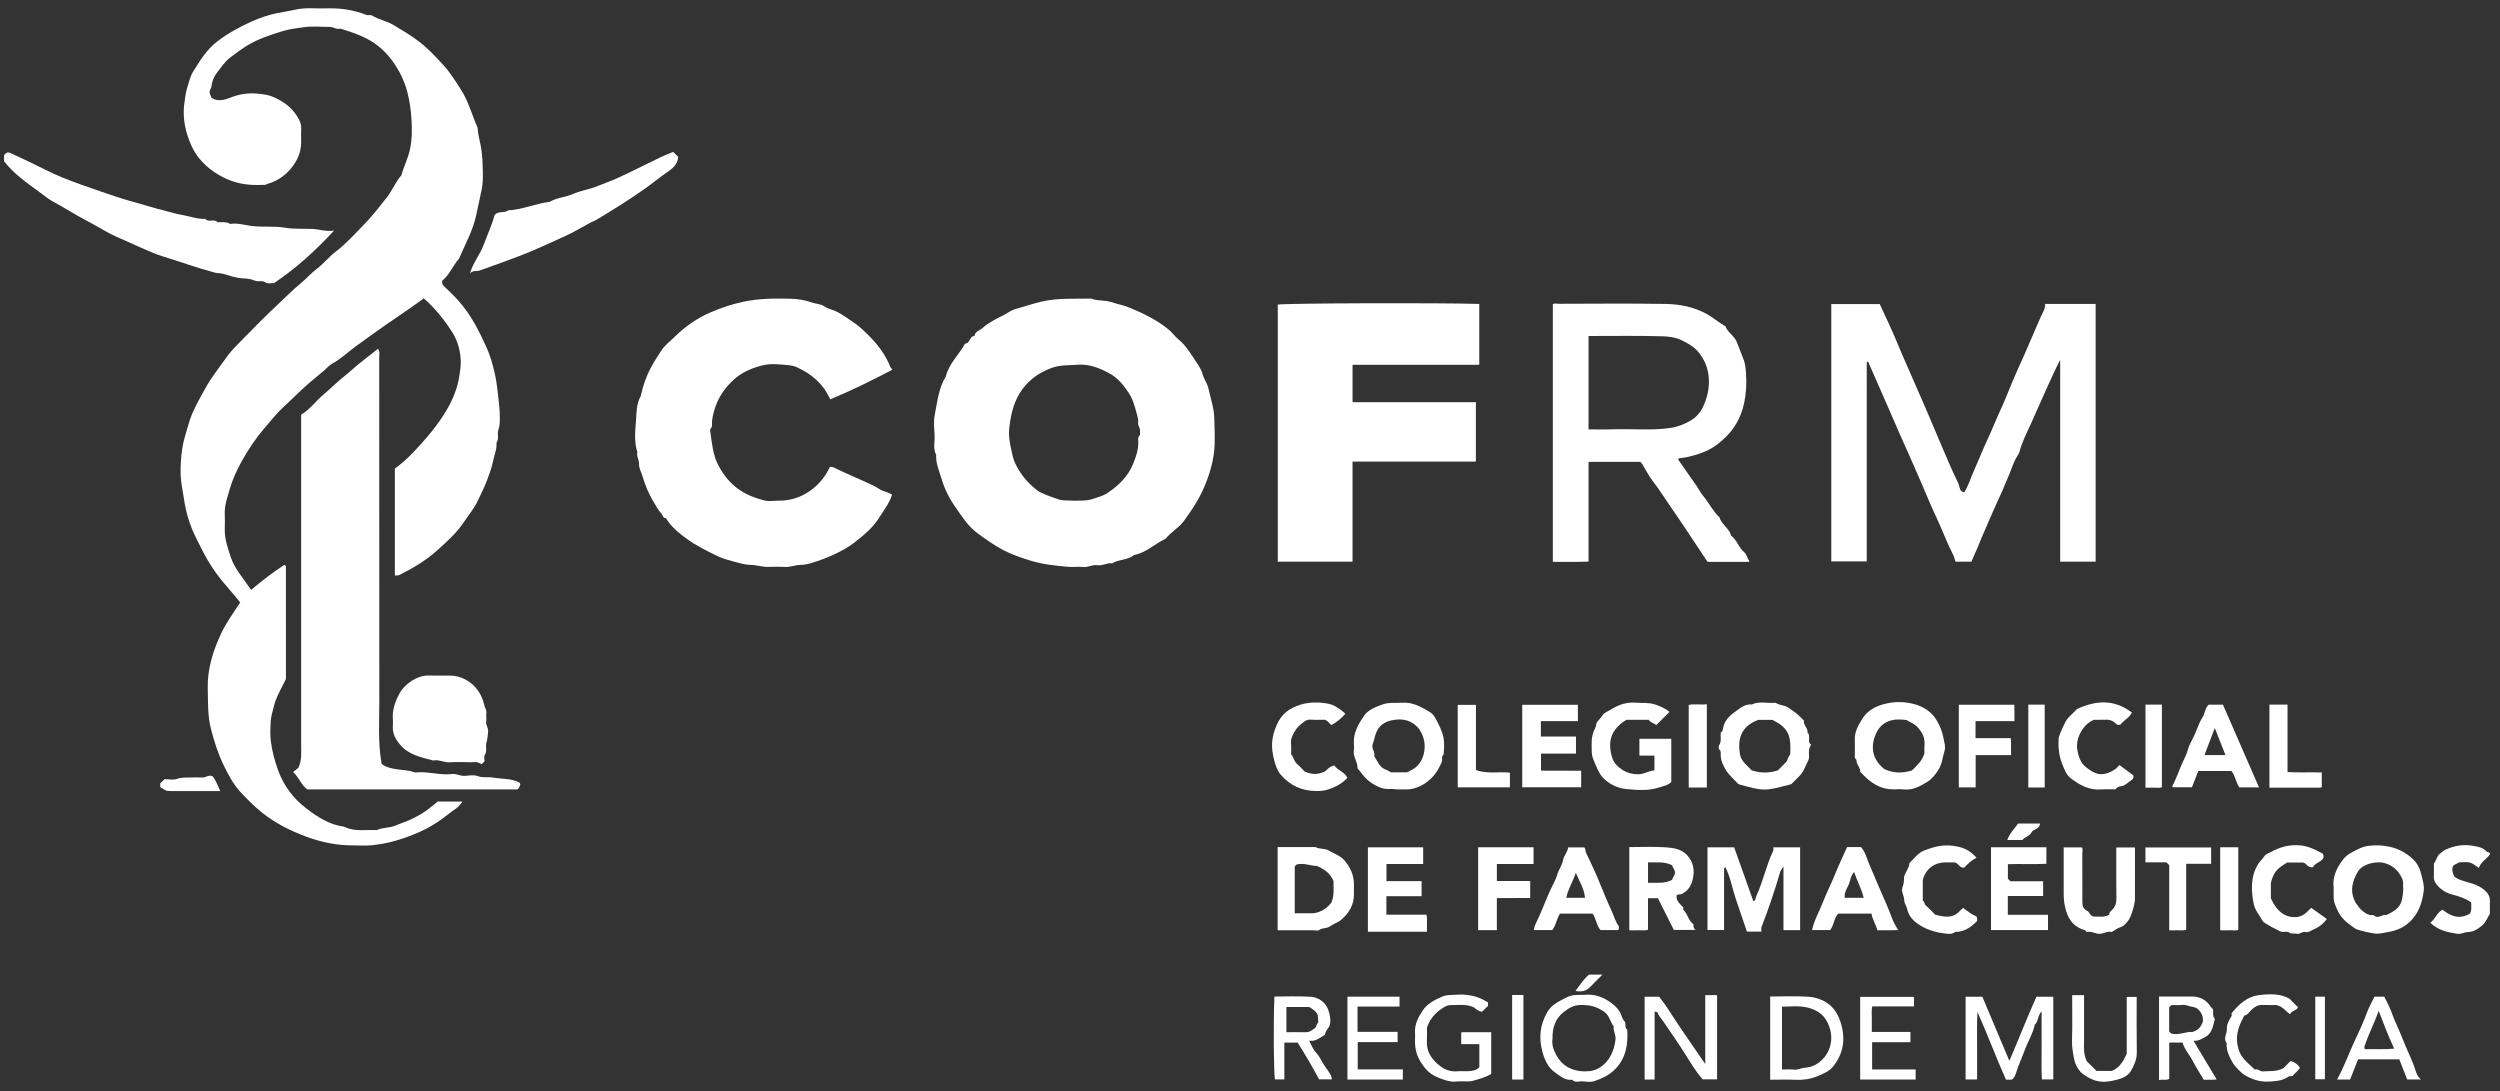<svg width="181" height="79" viewBox="0 0 181 79" fill="none" xmlns="http://www.w3.org/2000/svg">
<rect x="0" y="0" width="181" height="79" fill="#333333" stroke="none"/>
<path d="M15.182 6.766C15.214 6.841 15.267 6.961 15.322 7.087C15.813 7.4 16.307 7.213 16.769 7.035C17.575 6.725 18.297 6.704 19.183 6.848C19.704 6.932 20.14 7.17 20.541 7.427C20.986 7.714 21.37 8.139 21.629 8.621C21.73 8.809 21.82 9.039 21.807 9.285C21.791 9.612 21.801 9.94 21.804 10.268C21.808 11.069 21.485 11.736 20.963 12.316C20.524 12.803 19.984 13.139 19.351 13.318C19.297 13.334 19.248 13.38 19.195 13.382C18.379 13.419 17.572 13.39 16.79 13.107C15.846 12.765 15.041 12.219 14.409 11.447C14.011 10.959 13.755 10.379 13.563 9.772C13.332 9.04 13.247 8.288 13.339 7.539C13.391 7.124 13.444 6.693 13.571 6.288C13.689 5.908 13.782 5.503 13.99 5.174C14.484 4.386 14.95 3.597 15.733 2.998C16.511 2.404 17.345 1.95 18.219 1.557C18.787 1.301 19.386 1.097 20.001 0.964C20.456 0.867 20.922 0.805 21.371 0.701C22.118 0.528 22.857 0.63 23.599 0.606C24.604 0.572 25.589 0.706 26.533 1.083C26.66 1.133 26.814 1.049 26.944 1.129C27.433 1.428 28.009 1.52 28.504 1.819C29.097 2.178 29.692 2.526 30.253 2.944C30.943 3.459 31.522 4.082 32.093 4.705C32.587 5.244 32.98 5.875 33.378 6.498C33.931 7.363 34.176 8.343 34.584 9.26C34.601 9.81 34.789 10.33 34.858 10.873C34.927 11.413 34.95 11.945 34.96 12.485C34.977 13.536 34.877 13.659 34.484 15.542C34.247 16.686 33.683 17.671 33.238 18.718C32.785 19.233 32.543 19.906 32.017 20.319C31.983 20.512 32.044 20.623 32.156 20.73C32.496 21.056 32.84 21.38 33.154 21.731C33.623 22.253 34.025 22.828 34.371 23.438C34.681 23.983 34.95 24.547 35.21 25.119C35.488 25.73 35.669 26.368 35.817 27.018C35.956 27.632 36.027 28.252 36.091 28.879C36.135 29.313 36.188 29.746 36.187 30.183C36.187 30.497 36.198 30.805 36.081 31.12C35.976 31.406 36.161 31.76 35.944 32.047C35.989 32.508 35.788 32.924 35.704 33.36C35.611 33.852 35.428 34.312 35.259 34.775C35.077 35.273 34.825 35.744 34.605 36.226C34.334 36.815 33.92 37.297 33.567 37.823C33.044 38.604 32.338 39.228 31.649 39.849C30.833 40.587 29.882 41.15 28.893 41.638C28.813 41.677 28.704 41.657 28.587 41.666V33.928C29.064 33.583 29.529 33.166 29.958 32.711C30.838 31.777 31.681 30.802 32.333 29.697C32.784 28.931 33.127 28.1 33.262 27.19C33.312 26.857 33.366 26.528 33.361 26.193C33.347 25.407 33.133 24.654 32.715 24.006C32.146 23.125 31.484 22.305 30.681 21.6C29.735 22.307 28.759 22.938 27.81 23.604C27.125 24.085 26.441 24.575 25.763 25.07C25.2 25.482 24.694 25.974 24.073 26.314C23.836 26.444 23.646 26.668 23.44 26.846C23.077 27.16 22.695 27.455 22.334 27.77C21.724 28.304 21.162 28.884 20.566 29.43C20.026 29.924 19.576 30.497 19.106 31.047C18.493 31.765 17.969 32.56 17.503 33.389C17.13 34.054 16.82 34.742 16.612 35.479C16.453 36.039 16.251 36.585 16.273 37.182C16.288 37.571 16.28 37.961 16.274 38.35C16.263 39.042 16.494 39.674 16.704 40.322C16.975 41.157 17.551 41.782 18.021 42.482C18.066 42.55 18.116 42.615 18.182 42.708C18.982 42.033 19.767 41.429 20.583 40.898C20.638 40.932 20.657 40.941 20.67 40.953C20.684 40.966 20.7 40.985 20.7 41.001C20.701 43.725 20.701 46.451 20.701 49.158C20.383 49.841 19.974 50.464 19.811 51.205C19.736 51.542 19.617 51.873 19.599 52.22C19.577 52.69 19.548 53.168 19.604 53.632C19.695 54.374 19.888 55.097 20.146 55.801C20.553 56.907 21.25 57.821 22.163 58.518C22.975 59.14 23.852 59.723 24.922 59.853C25.676 60.238 26.49 60.057 27.279 60.099C27.7 59.895 28.177 59.958 28.619 59.774C29.054 59.595 29.508 59.449 29.932 59.236C30.346 59.029 30.746 58.803 31.107 58.501C31.302 58.337 31.519 58.196 31.68 58.03H33.474C33.246 58.45 32.837 58.642 32.505 58.91C31.892 59.406 31.229 59.844 30.511 60.171C29.787 60.501 29.041 60.782 28.259 60.969C27.824 61.074 27.384 61.148 26.944 61.195C26.498 61.243 26.044 61.203 25.593 61.206C24.409 61.218 23.258 60.977 22.166 60.572C21.041 60.155 19.962 59.619 19.001 58.857C18.424 58.4 17.915 57.885 17.422 57.356C16.897 56.793 16.533 56.103 16.197 55.411C15.787 54.57 15.508 53.688 15.274 52.779C15.026 51.812 15.067 50.842 15.041 49.866C15.003 48.434 15.42 47.122 16.022 45.844C16.395 45.056 16.902 44.361 17.394 43.621C17.078 43.249 16.778 42.858 16.446 42.487C15.915 41.895 15.444 41.25 15.037 40.557C14.718 40.014 14.45 39.449 14.169 38.888C13.835 38.218 13.593 37.525 13.438 36.791C13.329 36.274 13.27 35.75 13.174 35.238C13.064 34.653 13.06 34.076 13.091 33.502C13.127 32.828 13.213 32.157 13.421 31.494C13.539 31.117 13.635 30.721 13.766 30.344C14.043 29.551 14.472 28.831 14.875 28.098C15.297 27.329 15.846 26.657 16.343 25.946C16.576 25.612 16.857 25.286 17.152 24.988C18.132 23.999 19.093 22.987 20.116 22.043C20.665 21.537 21.183 20.992 21.761 20.523C22.17 20.192 22.507 19.786 22.922 19.475C23.428 19.096 23.814 18.592 24.308 18.217C25.056 17.647 25.676 16.95 26.326 16.287C26.935 15.668 27.467 14.977 28.007 14.292C28.409 13.782 28.633 13.172 29.061 12.691C29.238 12.03 29.566 11.426 29.698 10.738C29.852 9.947 29.836 9.159 29.773 8.389C29.683 7.285 29.453 6.177 28.906 5.193C28.467 4.404 27.915 3.695 27.149 3.158C26.381 2.619 25.519 2.345 24.645 2.073C24.374 2.161 24.152 1.952 23.897 1.95C23.262 1.949 22.617 1.882 21.995 1.971C21.484 2.045 20.959 2.097 20.459 2.254C19.571 2.533 18.682 2.813 17.883 3.305C17.469 3.561 17.079 3.855 16.689 4.149C16.269 4.464 16.011 4.88 15.702 5.275C15.465 5.578 15.346 5.918 15.305 6.277C15.288 6.429 15.144 6.506 15.185 6.765L15.182 6.766Z" fill="white"/>
<path d="M87.943 31.251C87.943 31.526 87.94 31.711 87.943 31.894C87.956 32.899 87.723 33.856 87.375 34.791C86.956 35.917 86.421 36.742 85.742 37.683C85.356 38.218 84.783 38.514 84.385 39.008C83.612 39.372 82.984 40.017 82.108 40.183C81.647 40.567 81.007 40.481 80.516 40.787C80.153 40.727 79.829 40.982 79.466 40.92C79.103 40.857 78.781 41.093 78.41 41.051C78.047 41.011 77.672 41.07 77.306 41.036C76.398 40.954 75.499 40.864 74.609 40.589C73.913 40.374 73.235 40.145 72.598 39.806C71.967 39.469 71.386 39.055 70.805 38.631C70.059 38.087 69.606 37.335 69.108 36.622C68.689 36.022 68.365 35.34 68.156 34.627C67.994 34.075 67.74 33.538 67.781 32.939C67.536 32.483 67.691 31.99 67.665 31.515C67.638 31.025 67.581 30.517 67.674 30.045C67.863 29.095 67.95 28.105 68.481 27.251C68.706 26.32 69.433 25.683 69.871 24.878C70.245 24.872 70.179 24.33 70.55 24.321C70.602 23.972 70.958 23.929 71.16 23.73C71.376 23.516 71.655 23.362 71.919 23.203C72.163 23.057 72.425 22.942 72.677 22.809C72.946 22.666 73.197 22.466 73.483 22.386C74.108 22.213 74.72 22.002 75.353 21.85C76.563 21.56 77.782 21.639 79.002 21.62C79.463 21.801 79.969 21.716 80.435 21.867C80.87 22.009 81.328 22.09 81.746 22.261C82.755 22.675 83.734 23.148 84.594 23.845C84.868 24.068 85.058 24.358 85.317 24.569C85.914 25.057 86.272 25.714 86.69 26.331C86.862 26.584 87.009 26.844 87.09 27.15C87.176 27.477 87.407 27.746 87.482 28.094C87.593 28.599 87.743 29.095 87.842 29.606C87.955 30.19 87.907 30.764 87.943 31.25V31.251ZM77.76 36.253C78.213 36.236 78.647 36.276 79.079 36.135C79.459 36.011 79.86 35.908 80.182 35.693C80.979 35.163 81.663 34.501 82.033 33.595C82.236 33.1 82.417 32.587 82.415 32.033C82.415 31.862 82.352 31.681 82.513 31.518C82.576 31.455 82.526 31.284 82.534 31.164C82.547 30.963 82.367 30.818 82.402 30.599C82.435 30.39 82.36 30.184 82.305 29.972C82.16 29.414 82.015 28.875 81.68 28.385C81.311 27.844 80.905 27.346 80.323 27.033C79.603 26.645 78.858 26.338 78.002 26.407C77.375 26.458 76.761 26.408 76.134 26.638C75.132 27.005 74.356 27.601 73.813 28.491C73.335 29.274 73.16 30.159 73.064 31.065C73.01 31.572 73.109 32.066 73.213 32.544C73.287 32.886 73.354 33.245 73.516 33.581C73.889 34.35 74.416 34.977 75.084 35.496C75.408 35.748 76.144 35.981 76.596 36.141C76.994 36.281 77.384 36.215 77.76 36.253Z" fill="white"/>
<path d="M64.611 26.764C63.106 27.558 61.63 28.281 60.108 28.914C59.598 27.771 58.745 27.065 57.681 26.583C57.489 26.496 57.262 26.454 57.073 26.437C56.463 26.381 55.819 26.304 55.239 26.443C54.447 26.634 53.676 26.957 53.058 27.548C52.554 28.029 52.151 28.567 51.885 29.214C51.724 29.607 51.616 30.011 51.557 30.428C51.527 30.64 51.613 30.866 51.437 31.059C51.397 31.103 51.422 31.219 51.432 31.299C51.549 32.118 51.614 32.949 52.014 33.699C52.406 34.434 52.904 35.058 53.621 35.522C54.162 35.872 54.748 36.082 55.353 36.235C55.68 36.317 56.045 36.246 56.394 36.249C58.048 36.27 59.461 35.19 60.081 33.807C60.222 33.779 60.327 33.825 60.463 33.892C61.194 34.249 61.945 34.564 62.685 34.903C63.012 35.053 63.349 35.197 63.646 35.395C63.939 35.59 64.294 35.62 64.584 35.817C64.389 36.445 63.978 36.958 63.634 37.505C63.167 38.246 62.488 38.787 61.812 39.313C61.084 39.88 59.876 40.421 58.786 40.751C58.53 40.83 58.244 40.895 57.995 40.895C57.589 40.895 57.221 41.075 56.817 41.048C56.409 41.021 55.998 41.037 55.589 41.043C55.171 41.049 54.774 40.904 54.35 40.899C53.934 40.894 53.51 40.76 53.106 40.652C52.727 40.551 52.329 40.444 51.976 40.274C51.187 39.895 50.396 39.505 49.684 38.984C49.119 38.571 48.583 38.127 48.214 37.514C47.978 37.524 47.993 37.282 47.877 37.17C47.767 37.065 47.684 36.932 47.598 36.8C47.129 36.075 46.752 35.31 46.52 34.479C46.438 34.185 46.253 33.921 46.268 33.6C46.282 33.303 46.063 33.037 46.145 32.73C45.888 31.959 45.998 31.16 46.05 30.387C46.09 29.826 46.079 29.216 46.384 28.691C46.757 26.999 47.373 26.171 47.88 25.383C48.128 24.996 48.524 24.703 48.859 24.374C49.629 23.617 50.501 23.012 51.499 22.59C52.256 22.27 53.022 22.014 53.835 21.843C54.968 21.604 56.1 21.599 57.239 21.629C57.739 21.642 58.259 21.716 58.726 21.886C59.048 22.003 59.404 21.985 59.706 22.194C59.983 22.386 60.342 22.427 60.644 22.595C61.084 22.84 61.491 23.129 61.902 23.415C62.25 23.658 62.55 23.947 62.848 24.244C63.532 24.921 64.11 25.67 64.464 26.576C64.485 26.629 64.536 26.669 64.61 26.76L64.611 26.764Z" fill="white"/>
<path d="M97.921 40.665H92.511V22.053C93.045 21.952 104.231 21.913 107.099 22.006V26.374C107.108 26.363 107.099 26.38 107.083 26.391C107.068 26.402 107.048 26.413 107.031 26.413C104.003 26.413 100.975 26.413 97.924 26.413V29.077C97.915 29.069 97.928 29.086 97.944 29.097C97.958 29.108 97.978 29.117 97.996 29.117C100.942 29.117 103.889 29.117 106.855 29.117V33.38C106.864 33.373 106.85 33.389 106.833 33.4C106.817 33.41 106.797 33.418 106.78 33.418C103.835 33.418 100.889 33.418 97.923 33.418V40.66L97.921 40.665Z" fill="white"/>
<path d="M151.724 40.664H149.157V26.059C148.78 26.774 148.466 27.498 148.138 28.212C147.784 28.987 147.45 29.773 147.098 30.549C146.78 31.251 146.412 31.946 146.213 32.702C146.183 32.814 146.116 32.921 146.061 33.004C145.796 33.409 145.668 33.87 145.486 34.306C145.311 34.724 145.138 35.152 144.958 35.561C144.744 36.043 144.505 36.524 144.301 37.011C143.958 37.831 143.576 38.635 143.25 39.464C143.092 39.866 142.891 40.257 142.731 40.663H141.578C141.517 40.511 141.508 40.363 141.432 40.217C140.985 39.361 140.657 38.449 140.248 37.572C140.017 37.078 139.782 36.578 139.576 36.069C139.369 35.56 139.143 35.06 138.927 34.556C138.479 33.511 138.013 32.475 137.548 31.438C137.263 30.8 136.993 30.152 136.71 29.512C136.222 28.403 135.736 27.293 135.241 26.16C135.209 26.268 135.256 26.146 135.189 26.192C135.173 26.203 135.152 26.222 135.152 26.238C135.151 31.031 135.151 35.824 135.151 40.647H132.586V22.016H136.094C136.495 22.895 136.935 23.796 137.317 24.722C137.585 25.37 137.863 26.012 138.147 26.652C138.569 27.605 138.975 28.562 139.396 29.515C139.764 30.345 140.101 31.191 140.462 32.023C140.885 32.996 141.28 33.98 141.754 34.931C141.829 35.082 141.85 35.26 141.915 35.416C141.959 35.523 142.032 35.625 142.214 35.641C142.498 35.194 142.654 34.664 142.874 34.173C143.042 33.797 143.208 33.411 143.366 33.025C143.703 32.201 144.101 31.404 144.439 30.581C144.713 29.915 145.043 29.272 145.3 28.603C145.483 28.125 145.697 27.66 145.891 27.188C146.085 26.717 146.31 26.254 146.517 25.788C146.931 24.854 147.321 23.908 147.734 22.973C147.869 22.665 148.086 22.376 148.068 22.004H151.724V40.666V40.664Z" fill="white"/>
<path d="M21.221 55.895C21.425 55.731 21.568 55.617 21.603 55.588C21.865 55.012 21.802 54.528 21.804 54.05C21.805 46.245 21.804 38.439 21.804 30.634V30.019C22.42 29.665 22.817 29.085 23.338 28.64C23.929 28.136 24.478 27.584 25.092 27.103C25.419 26.847 25.718 26.547 26.05 26.288C26.481 25.952 26.909 25.612 27.364 25.254C27.526 25.475 27.455 25.682 27.455 25.869C27.459 34.166 27.455 42.464 27.462 50.761C27.464 52.259 27.357 53.762 27.628 55.298C27.868 55.518 28.225 55.604 28.584 55.673C29.061 55.763 29.557 55.738 30.018 55.92C30.054 55.934 30.099 55.925 30.14 55.922C31.009 55.844 31.863 56.142 32.731 56.04C33.061 56 33.34 56.201 33.664 56.174C33.969 56.148 34.309 56.086 34.579 56.187C34.96 56.33 35.335 56.23 35.703 56.297C36.241 56.394 36.797 56.357 37.323 56.535C37.74 56.676 37.769 56.776 37.477 57.151C32.396 57.151 27.315 57.151 22.246 57.151C21.807 56.836 21.67 56.303 21.22 55.896L21.221 55.895Z" fill="white"/>
<path d="M121.523 33.19C121.512 33.248 121.498 33.273 121.507 33.284C121.951 33.92 122.399 34.553 122.841 35.191C122.994 35.412 123.109 35.663 123.281 35.867C123.711 36.377 124 36.996 124.493 37.457C124.635 37.962 125.152 38.223 125.315 38.714C125.321 38.733 125.309 38.766 125.32 38.773C125.758 39.08 125.867 39.649 126.275 39.976C126.484 40.143 126.477 40.438 126.664 40.616C126.653 40.629 126.642 40.646 126.627 40.657C126.612 40.668 126.593 40.678 126.574 40.678C125.594 40.678 124.613 40.678 123.624 40.678C122.748 39.365 121.898 38.052 121.005 36.767C120.551 36.114 120.134 35.436 119.643 34.806C119.363 34.446 119.161 34.024 118.921 33.633C118.88 33.566 118.822 33.509 118.762 33.438H115.011V40.659C114.142 40.697 113.293 40.667 112.425 40.68V22.03C112.552 21.936 112.721 21.994 112.875 21.994C115.457 21.989 118.039 21.96 120.619 22.006C121.617 22.025 122.609 22.216 123.519 22.706C124.016 22.973 124.431 23.352 124.919 23.625C125.095 24.093 125.589 24.316 125.765 24.813C125.916 25.236 126.107 25.656 126.256 26.083C126.363 26.39 126.391 26.732 126.413 27.061C126.439 27.429 126.439 27.8 126.416 28.167C126.329 29.482 125.926 30.668 124.965 31.621C124.131 32.447 123.464 32.778 122.243 33.073C122.001 33.132 121.748 33.145 121.519 33.19H121.523ZM115.01 24.326V31.087C115.6 31.087 116.17 31.106 116.739 31.084C118.135 31.03 119.531 31.189 120.928 30.984C121.483 30.903 121.978 30.705 122.423 30.438C122.761 30.236 123.07 29.915 123.268 29.518C123.598 28.855 123.754 28.169 123.72 27.431C123.684 26.669 123.41 26.003 122.914 25.433C122.603 25.073 122.191 24.854 121.77 24.645C121.324 24.423 120.827 24.359 120.366 24.347C118.589 24.297 116.811 24.326 115.01 24.326Z" fill="white"/>
<path d="M0.294 11.682V11.239C0.404 11.086 0.541 10.98 0.745 11.075C1.208 11.289 1.672 11.506 2.134 11.725C2.921 12.1 3.692 12.513 4.496 12.844C5.423 13.225 6.377 13.543 7.324 13.874C8.005 14.111 8.689 14.342 9.382 14.54C10.061 14.733 10.738 14.932 11.416 15.123C11.65 15.189 11.898 15.232 12.134 15.309C12.718 15.494 13.334 15.573 13.928 15.728C14.238 15.809 14.543 15.862 14.862 15.846C15.096 16.141 15.507 15.802 15.743 16.089C16.058 16.097 16.382 16.039 16.675 16.212C17.2 16.126 17.71 16.297 18.218 16.36C19.023 16.459 19.838 16.352 20.622 16.485C21.291 16.598 21.944 16.548 22.603 16.575C23.118 16.596 23.61 16.788 24.186 16.694C22.851 18.137 21.469 19.402 19.833 20.504C19.678 20.469 19.431 20.59 19.177 20.422C18.966 20.283 18.692 20.428 18.427 20.308C18.203 20.209 17.901 20.162 17.635 20.156C17.12 20.144 16.647 19.962 16.167 19.828C15.954 19.769 15.747 19.79 15.535 19.734C14.248 19.392 12.999 18.93 11.727 18.543C11.348 18.427 10.982 18.268 10.617 18.111C10.113 17.896 9.612 17.668 9.113 17.44C8.631 17.22 8.131 17.03 7.677 16.759C7.005 16.36 6.305 16.004 5.625 15.622C5.03 15.288 4.449 14.92 3.844 14.598C3.493 14.41 3.173 14.138 2.845 13.897C1.944 13.24 1.022 12.603 0.297 11.681L0.294 11.682Z" fill="white"/>
<path d="M35.081 55.125C35 55.201 34.942 55.257 34.868 55.325C34.697 55.234 34.524 55.144 34.314 55.178C34.194 55.198 34.069 55.182 33.946 55.182C33.495 55.182 33.042 55.153 32.595 55.19C32.167 55.226 31.781 54.97 31.355 55.059C30.5 54.828 29.61 54.664 28.992 53.942C28.656 53.551 28.401 53.121 28.441 52.573C28.455 52.39 28.453 52.204 28.441 52.02C28.399 51.355 28.62 50.767 28.93 50.193C29.291 49.525 30.209 48.882 31.04 48.908C31.551 48.924 32.064 48.91 32.577 48.912C32.97 48.913 33.353 49.01 33.689 49.191C34.429 49.593 34.886 50.247 35.064 51.058C35.104 51.246 35.243 51.405 35.212 51.619C35.183 51.819 35.232 52.032 35.2 52.231C35.16 52.484 35.348 52.671 35.339 52.92C35.328 53.218 35.291 53.502 35.214 53.792C35.139 54.074 35.284 54.381 35.096 54.669C35.022 54.782 35.083 54.983 35.083 55.123L35.081 55.125Z" fill="white"/>
<path d="M48.733 10.997C48.888 11.146 49.001 11.257 49.102 11.354C49.076 11.859 48.741 12.155 48.413 12.385C47.79 12.82 47.2 13.3 46.581 13.74C46.032 14.131 45.464 14.495 44.896 14.859C44.33 15.219 43.758 15.567 43.183 15.912C43.038 16 42.872 16.052 42.722 16.132C42.102 16.462 41.5 16.835 40.859 17.121C39.754 17.613 38.664 18.14 37.526 18.564C36.603 18.908 35.683 19.255 34.751 19.577C34.514 19.659 34.226 19.554 34.031 19.802C34.229 19.03 34.752 18.445 35.019 17.721C35.288 16.994 35.617 16.288 35.811 15.559C36.089 15.257 36.507 15.45 36.796 15.229C37.828 15.181 38.777 14.731 39.795 14.614C40.329 14.303 40.958 14.278 41.52 14.031C42.056 13.797 42.66 13.719 43.202 13.495C43.71 13.286 44.231 13.111 44.729 12.882C45.779 12.4 46.809 11.874 47.85 11.372C48.123 11.241 48.407 11.134 48.731 10.997H48.733Z" fill="white"/>
<path d="M129.126 62.719C129.007 62.92 128.919 63.019 128.884 63.133C128.487 64.48 128.045 65.812 127.532 67.121C127.497 67.208 127.527 67.321 127.527 67.449H126.477C126.219 66.692 125.952 65.904 125.683 65.117C125.419 64.346 125.29 63.528 124.916 62.776C124.87 62.819 124.853 62.832 124.842 62.848C124.832 62.862 124.822 62.883 124.822 62.901C124.822 64.372 124.822 65.844 124.822 67.334H123.621V61.346H125.553C126.01 62.629 126.473 63.931 126.944 65.251C127.143 65.168 127.107 64.982 127.173 64.838C127.655 63.783 127.881 62.635 128.384 61.591C128.415 61.529 128.388 61.438 128.388 61.346H130.33V67.342H129.124V62.72L129.126 62.719Z" fill="white"/>
<path d="M101.092 57.15C100.774 57.083 100.407 57.183 100.019 57.048C99.374 56.822 98.893 56.444 98.514 55.9C98.437 55.788 98.279 55.679 98.282 55.571C98.288 55.131 97.938 54.775 98.019 54.321C98.047 54.162 98.032 53.994 98.021 53.831C97.973 53.069 98.337 52.441 98.731 51.855C99.039 51.395 99.574 51.191 100.088 51.004C100.551 50.834 101.036 50.91 101.51 50.876C102.296 50.822 102.928 51.197 103.556 51.575C103.729 51.679 103.857 51.866 103.965 52.072C104.188 52.495 104.41 52.921 104.505 53.383C104.59 53.796 104.55 54.229 104.515 54.653C104.315 54.778 104.456 54.989 104.389 55.153C104.084 55.91 103.602 56.525 102.873 56.889C102.558 57.046 102.192 57.16 101.816 57.152C101.591 57.147 101.366 57.152 101.09 57.152L101.092 57.15ZM101.878 55.92C102.112 55.784 102.331 55.695 102.503 55.55C103.138 55.016 103.325 53.983 102.963 53.174C102.838 52.892 102.694 52.667 102.428 52.46C101.934 52.072 101.387 52.041 100.856 52.132C100.378 52.214 99.916 52.431 99.673 52.959C99.534 53.26 99.5 53.578 99.382 53.88C99.266 54.173 99.578 54.438 99.498 54.744C99.734 55.113 99.873 55.564 100.35 55.73C100.474 55.773 100.584 55.854 100.705 55.919H101.878V55.92Z" fill="white"/>
<path d="M168.957 64.239C168.865 63.577 169.121 62.925 169.567 62.32C169.734 62.094 169.909 61.915 170.159 61.775C170.577 61.541 171.009 61.297 171.468 61.241C171.969 61.179 172.484 61.187 173.01 61.305C173.668 61.452 174.193 61.741 174.68 62.183C175.047 62.516 175.223 62.958 175.323 63.389C175.404 63.739 175.528 64.11 175.478 64.498C175.384 65.215 175.202 65.873 174.727 66.462C174.221 67.088 173.594 67.367 172.831 67.492C172.581 67.533 172.337 67.6 172.081 67.598C171.763 67.595 170.723 67.362 170.517 67.227C170.018 66.898 169.533 66.527 169.277 65.984C169.128 65.669 168.95 65.33 168.957 64.951C168.961 64.747 168.957 64.542 168.957 64.237V64.239ZM174 64.311C173.947 64.118 174.039 63.889 173.929 63.642C173.667 63.054 173.272 62.664 172.643 62.487C172.035 62.317 171.05 62.556 170.732 63.074C170.291 63.792 170.098 64.563 170.555 65.367C170.619 65.478 170.896 65.828 170.959 65.879C171.217 66.094 171.476 66.306 171.847 66.247C172.161 66.595 172.473 66.153 172.787 66.247C173.261 65.994 173.75 65.786 173.894 65.159C173.957 64.885 173.99 64.622 174 64.311Z" fill="white"/>
<path d="M129.685 56.776C127.727 57.279 127.779 57.308 125.855 56.772C125.574 56.447 125.211 56.165 124.963 55.764C124.743 55.409 124.583 55.055 124.577 54.635C124.575 54.52 124.618 54.4 124.499 54.296C124.396 54.208 124.418 54.027 124.466 53.956C124.663 53.656 124.536 53.33 124.588 53.022C124.729 52.972 124.733 52.813 124.749 52.724C124.843 52.191 125.201 51.828 125.596 51.551C125.958 51.297 126.32 50.948 126.835 51.002C127.394 50.74 127.988 50.943 128.562 50.879C128.823 51.088 129.179 51.024 129.463 51.232C129.745 51.438 130.055 51.605 130.3 51.864C130.399 51.967 130.502 52.066 130.603 52.167C130.538 52.503 130.913 52.709 130.862 53.041C131.144 53.282 130.791 53.69 131.125 53.92C130.995 54.1 130.961 54.282 130.965 54.487C130.97 54.68 131.012 54.872 130.908 55.073C130.716 55.446 130.6 55.859 130.294 56.166C130.093 56.369 129.89 56.571 129.687 56.774L129.685 56.776ZM125.973 54.626C126.085 55.148 126.512 55.435 126.824 55.772C127.466 55.983 128.084 55.983 128.722 55.772C128.903 55.591 129.109 55.392 129.306 55.185C129.452 55.03 129.44 54.783 129.61 54.638C129.692 53.266 129.499 52.692 128.315 52.119H127.3C126.028 52.588 125.794 53.518 125.973 54.625V54.626Z" fill="white"/>
<path d="M134.677 55.879C134.705 55.553 134.367 55.338 134.413 55.007C134.242 54.896 134.292 54.723 134.291 54.567C134.288 54.24 134.303 53.912 134.287 53.585C134.259 52.969 134.561 52.462 134.867 51.985C135.178 51.501 135.705 51.186 136.236 51.023C137.058 50.768 137.944 50.764 138.758 51.028C139.332 51.213 139.86 51.56 140.208 52.144C140.452 52.554 140.617 52.949 140.704 53.419C140.762 53.732 140.878 54.063 140.788 54.348C140.639 54.815 140.616 55.314 140.331 55.756C140.104 56.106 139.833 56.432 139.513 56.622C139.013 56.92 138.476 57.23 137.833 57.154C137.59 57.125 137.342 57.147 137.096 57.15C136.338 57.157 135.708 56.846 135.156 56.353C134.989 56.203 134.837 56.036 134.677 55.877V55.879ZM139.33 54.523C139.33 54.385 139.315 54.139 139.334 53.896C139.372 53.386 139.154 52.997 138.82 52.636C138.6 52.397 138.303 52.297 138.044 52.135C137.086 51.982 136.226 52.183 135.812 53.136C135.467 53.924 135.439 54.898 136.426 55.683C137.191 56.03 137.807 55.96 138.426 55.782C138.766 55.431 139.165 55.124 139.33 54.523Z" fill="white"/>
<path d="M92.501 67.353V61.33H95.245C95.537 61.498 95.893 61.396 96.188 61.572C96.584 61.808 97.039 61.941 97.354 62.313C97.767 62.804 98.016 63.352 98.024 63.998C98.027 64.264 98.027 64.53 98.024 64.795C98.015 65.554 97.638 66.135 97.088 66.606C96.862 66.799 96.539 66.876 96.301 67.06C96.055 67.249 95.733 67.152 95.493 67.342C95.416 67.401 95.254 67.352 95.132 67.352H92.503L92.501 67.353ZM96.547 63.796C96.311 63.202 95.86 62.929 95.354 62.694C94.885 62.698 94.408 62.448 93.873 62.591L93.739 62.725V66.123C94.183 66.123 94.61 66.125 95.036 66.122C95.132 66.122 95.226 66.098 95.322 66.074C95.786 65.957 96.13 65.68 96.389 65.353C96.631 64.801 96.528 64.257 96.549 63.796H96.547Z" fill="white"/>
<path d="M119.781 55.774V54.705H118.693V53.487H121.001V56.611C120.758 56.868 120.413 56.915 120.116 57.013C119.337 57.268 118.51 57.204 117.717 57.124C117.145 57.066 116.572 56.806 116.13 56.381C115.729 55.998 115.571 55.473 115.36 54.981C115.196 54.603 115.246 54.199 115.236 53.803C115.226 53.406 115.323 53.02 115.504 52.687C115.585 52.537 115.542 52.371 115.649 52.253C115.794 52.093 115.928 51.926 116.055 51.749C116.179 51.576 116.431 51.496 116.625 51.372C117.182 51.015 117.776 50.821 118.449 50.875C118.904 50.912 119.364 50.851 119.813 50.999C120.213 51.132 120.586 51.302 120.872 51.539C120.539 51.872 120.226 52.186 119.906 52.505C119.823 52.361 119.503 52.348 119.368 52.114H117.756C116.57 52.826 116.379 53.775 116.733 54.885C116.856 55.273 117.187 55.574 117.517 55.774C117.833 55.966 118.222 56.066 118.631 56.057C119.036 56.048 119.361 55.806 119.783 55.775L119.781 55.774Z" fill="white"/>
<path d="M117.96 61.33C118.854 61.33 119.734 61.283 120.606 61.347C121.149 61.386 121.732 61.459 122.146 61.911C122.607 62.415 122.709 63.011 122.555 63.658C122.442 64.129 122.211 64.511 121.745 64.73C121.63 64.784 121.506 64.724 121.396 64.805C121.32 65.233 121.643 65.442 121.876 65.699C121.876 65.76 121.849 65.851 121.879 65.878C122.204 66.173 122.237 66.67 122.613 66.921C122.602 67.067 122.594 67.206 122.768 67.328H121.187C120.811 66.582 120.42 65.805 120.032 65.031H119.315V67.312C119.087 67.397 118.864 67.341 118.649 67.351C118.427 67.362 118.204 67.353 117.961 67.353V61.33H117.96ZM121.048 62.639C120.47 62.349 119.893 62.458 119.317 62.434V63.916C119.911 63.887 120.494 64.007 121.065 63.699C121.085 63.529 121.255 63.407 121.266 63.193C121.276 62.975 121.121 62.842 121.05 62.639H121.048Z" fill="white"/>
<path d="M145.478 76.807C146.179 75.181 146.77 73.641 147.439 72.164H148.658V78.148H147.835C147.787 77.365 147.82 76.555 147.814 75.745C147.807 74.929 147.812 74.111 147.812 73.221C147.519 73.531 147.585 73.946 147.321 74.186C147.183 74.845 146.813 75.412 146.589 76.034C146.391 76.587 146.133 77.117 145.961 77.68C145.907 77.858 145.838 78.054 145.64 78.17H145.234C144.528 76.604 143.929 74.966 143.169 73.269C143.115 74.166 143.148 74.954 143.142 75.743C143.136 76.539 143.141 77.335 143.141 78.151H142.31V72.164H143.522C144.153 73.661 144.796 75.187 145.478 76.806V76.807Z" fill="white"/>
<path d="M111.559 52.21V53.324H114.101V54.561H111.57V55.793C112.515 55.805 113.487 55.793 114.477 55.8V56.998H110.21V51.029H114.239V52.211H111.56L111.559 52.21Z" fill="white"/>
<path d="M100.381 63.792H102.924V64.883H100.374V66.224H103.264C103.349 66.433 103.301 66.635 103.309 66.831C103.316 67.032 103.31 67.235 103.31 67.457H99.035V61.346H103.038V62.555H100.38V63.792H100.381Z" fill="white"/>
<path d="M152.714 66.219C152.699 66.064 152.8 65.989 152.886 65.907C153.132 65.679 153.232 65.406 153.227 65.063C153.212 63.835 153.22 62.608 153.22 61.355H154.573C154.573 62.614 154.576 63.861 154.57 65.107C154.569 65.469 154.283 66.428 154.067 66.677C153.918 66.85 153.784 67.055 153.52 67.129C153.307 67.191 153.118 67.346 152.882 67.479C152.596 67.383 152.316 67.608 151.996 67.608C151.675 67.608 151.394 67.382 151.073 67.491C151.004 67.32 150.828 67.314 150.72 67.27C149.992 66.976 149.684 66.413 149.516 65.685C149.439 65.348 149.412 65.022 149.411 64.687C149.408 63.583 149.411 62.479 149.411 61.353H150.724C150.818 61.472 150.758 61.64 150.759 61.795C150.765 62.942 150.764 64.091 150.762 65.237C150.762 65.537 150.785 65.792 151.12 65.952C151.282 66.029 151.317 66.316 151.569 66.354C151.927 66.344 152.313 66.451 152.713 66.22L152.714 66.219Z" fill="white"/>
<path d="M159.908 51.017H160.941C161.807 53.002 162.675 54.992 163.554 57.008H162.128C161.879 56.659 161.848 56.191 161.56 55.821H159.156C159.016 56.18 158.864 56.567 158.696 56.999H157.309C157.23 56.891 157.329 56.833 157.369 56.744C157.556 56.33 157.73 55.911 157.894 55.486C158.053 55.081 158.288 54.713 158.401 54.281C158.48 53.978 158.645 53.677 158.789 53.402C159.038 52.928 159.158 52.402 159.456 51.952C159.644 51.669 159.629 51.281 159.908 51.015V51.017ZM160.351 52.709C160.072 53.438 159.84 54.042 159.603 54.665H161.123C160.873 54.035 160.638 53.441 160.351 52.709Z" fill="white"/>
<path d="M112.948 66.145C112.685 66.534 112.663 67.005 112.38 67.338H111.044C111.086 67.035 111.232 66.772 111.344 66.538C111.688 65.82 111.944 65.068 112.287 64.352C112.45 64.012 112.648 63.665 112.745 63.32C112.85 62.947 113.105 62.656 113.168 62.259C113.215 61.965 113.493 61.707 113.532 61.352H114.705C114.807 61.439 114.764 61.612 114.834 61.755C115.228 62.549 115.596 63.359 115.924 64.184C116.182 64.834 116.465 65.472 116.75 66.11C116.889 66.421 116.98 66.752 117.182 67.037C117.232 67.109 117.222 67.229 117.165 67.337H115.875C115.589 67.009 115.57 66.536 115.306 66.145H112.948ZM114.089 63.184C113.892 63.821 113.518 64.364 113.397 65.003H114.754C114.699 64.319 114.321 63.777 114.089 63.184Z" fill="white"/>
<path d="M133.729 61.33H134.74C135.069 61.705 135.172 62.212 135.369 62.656C135.551 63.064 135.726 63.491 135.9 63.907C136.273 64.795 136.691 65.664 137.02 66.572C137.11 66.819 137.266 67.041 137.427 67.339C137.132 67.345 136.895 67.351 136.659 67.353C136.416 67.356 136.173 67.353 135.92 67.353C135.821 66.932 135.56 66.585 135.497 66.144H133.09C132.787 66.463 132.784 66.969 132.506 67.337H131.193C131.348 66.602 131.725 65.981 131.978 65.319C132.234 64.651 132.57 64.012 132.837 63.344C133.102 62.678 133.416 62.032 133.729 61.33ZM134.238 63.131C133.958 63.447 133.965 63.799 133.826 64.092C133.696 64.365 133.507 64.659 133.563 65.003H134.933C134.781 64.348 134.452 63.788 134.239 63.131H134.238Z" fill="white"/>
<path d="M145.366 64.873V66.231H148.276V67.337H144.149V61.342H148.158V62.537C147.253 62.588 146.321 62.534 145.372 62.566V63.622C145.415 63.665 145.473 63.723 145.552 63.802H147.922V64.871H145.365L145.366 64.873Z" fill="white"/>
<path d="M97.405 51.674C97.109 52.015 96.792 52.28 96.392 52.495C96.23 52.382 96.129 52.151 95.891 52.109C95.566 52.109 95.239 52.132 94.917 52.101C94.721 52.082 94.545 52.151 94.424 52.243C94.156 52.447 93.892 52.672 93.721 52.976C93.567 53.249 93.43 53.521 93.469 53.856C93.499 54.099 93.475 54.347 93.475 54.602C93.656 54.818 93.689 55.129 93.923 55.329C94.138 55.513 94.328 55.729 94.459 55.859C94.974 56.086 95.41 56.1 95.951 55.842C96.067 55.729 96.257 55.492 96.605 55.419C96.839 55.764 97.318 55.869 97.557 56.311C97.173 56.726 96.702 56.984 96.159 57.158C95.866 57.252 95.582 57.274 95.286 57.271C94.247 57.264 93.387 56.866 92.715 56.077C92.466 55.783 92.348 55.405 92.253 55.044C92.01 54.111 92.028 53.41 92.441 52.47C92.776 51.707 93.313 51.27 94.203 51.004C94.863 50.807 95.715 50.82 96.37 51.003C96.63 51.075 97.092 51.378 97.404 51.673L97.405 51.674Z" fill="white"/>
<path d="M180.281 61.828C180.052 62.197 179.621 62.38 179.467 62.837C179.248 62.699 179.055 62.512 178.829 62.452C178.581 62.386 178.3 62.437 178.035 62.437C177.895 62.538 177.705 62.56 177.584 62.73C177.505 62.993 177.578 63.251 177.708 63.488C178.24 63.85 178.903 63.864 179.456 64.163C179.661 64.274 179.859 64.402 180.022 64.584C180.188 64.771 180.276 64.97 180.27 65.221C180.261 65.546 180.267 65.873 180.267 66.15C180.074 66.472 179.966 66.792 179.696 67.013C179.388 67.265 179.08 67.478 178.659 67.484C178.407 67.486 178.185 67.65 177.911 67.608C177.195 67.499 176.504 67.345 175.951 66.803C176.313 66.559 176.407 66.09 176.841 65.862C177.391 66.3 178.008 66.605 178.807 66.156C178.962 65.961 178.919 65.638 178.913 65.332C178.496 65.043 178.032 64.887 177.546 64.766C177.13 64.661 176.76 64.437 176.469 64.109C176.31 63.931 176.199 63.734 176.209 63.478C176.222 63.151 176.212 62.825 176.212 62.511C176.404 62.298 176.416 61.992 176.647 61.814C176.786 61.707 176.905 61.585 177.074 61.508C177.703 61.219 178.374 61.116 179.034 61.235C179.364 61.294 179.767 61.344 180.024 61.645C180.094 61.728 180.232 61.655 180.283 61.83L180.281 61.828Z" fill="white"/>
<path d="M143.097 62.1C142.716 62.296 142.464 62.547 142.224 62.804C141.878 62.901 141.794 62.468 141.503 62.436C141.281 62.436 141.058 62.436 140.836 62.436C140.092 62.437 139.491 62.863 139.243 63.572C139.211 63.663 139.209 63.766 139.209 63.865C139.206 64.313 139.208 64.762 139.208 65.208C139.362 65.26 139.298 65.423 139.39 65.51C139.643 65.748 139.884 65.999 140.109 66.224C140.514 66.329 140.885 66.419 141.291 66.328C141.657 66.246 141.854 65.979 142.127 65.731C142.417 65.929 142.69 66.18 143.03 66.321C143.17 66.379 143.143 66.52 143.143 66.676C142.717 67.122 142.221 67.472 141.545 67.475C141.34 67.65 141.09 67.619 140.859 67.592C140.09 67.502 139.355 67.281 138.734 66.803C138.408 66.552 138.163 66.219 138.072 65.791C138.029 65.589 137.871 65.4 137.871 65.206C137.871 64.864 137.613 64.543 137.747 64.217C137.866 63.926 137.844 63.638 137.855 63.453C137.997 63.073 138.217 62.838 138.251 62.471C138.574 62.188 138.839 61.758 139.305 61.579C140.14 61.261 140.813 61.083 141.807 61.31C142.321 61.428 142.701 61.658 143.1 62.099L143.097 62.1Z" fill="white"/>
<path d="M167.46 62.786C167.051 62.86 166.989 62.448 166.705 62.446H165.591C165.273 62.647 164.928 62.844 164.7 63.188C164.582 63.367 164.412 63.802 164.411 63.991C164.409 64.339 164.411 64.688 164.411 65.034C164.827 65.977 165.479 66.528 166.42 66.374C166.891 66.246 167.068 65.963 167.335 65.728C167.706 65.994 168.083 66.263 168.462 66.533C168.199 66.901 167.852 67.152 167.45 67.319C167.277 67.391 167.117 67.532 166.901 67.478C166.677 67.422 166.51 67.663 166.275 67.603C166.089 67.555 165.891 67.647 165.698 67.497C165.595 67.417 165.381 67.491 165.22 67.473C165.065 67.455 163.889 66.822 163.826 66.698C163.619 66.291 163.281 65.953 163.182 65.491C162.991 64.6 162.903 63.453 163.508 62.531C163.638 62.333 163.821 62.186 163.943 61.986C164.04 61.826 164.23 61.789 164.379 61.705C165.057 61.318 165.784 61.127 166.569 61.209C167.131 61.268 167.63 61.507 168.115 61.777C168.253 61.853 168.216 61.983 168.221 62.102C168.046 62.441 167.594 62.463 167.461 62.786H167.46Z" fill="white"/>
<path d="M150.37 51.335C151.812 50.669 153.109 50.643 154.347 51.588C154.181 51.962 153.772 52.131 153.519 52.463C153.432 52.469 153.316 52.526 153.212 52.412C152.982 52.158 152.691 52.084 152.355 52.107C152.091 52.125 151.824 52.111 151.604 52.111C151.239 52.258 150.987 52.501 150.795 52.773C150.613 53.03 150.463 53.342 150.408 53.651C150.314 54.161 150.441 54.674 150.666 55.132C150.843 55.494 151.572 55.989 151.939 56.037C152.381 56.096 152.782 55.934 153.142 55.688C153.255 55.611 153.341 55.495 153.445 55.39C153.788 55.644 154.099 55.872 154.446 56.129C154.498 56.252 154.458 56.408 154.301 56.496C154.052 56.633 153.881 56.892 153.551 56.923C153.439 56.934 153.248 57.002 153.16 57.151C152.812 57.151 152.462 57.126 152.117 57.156C151.261 57.227 150.565 56.834 149.932 56.355C149.604 56.107 149.441 55.676 149.29 55.28C149.068 54.7 149.007 54.095 149.043 53.478C149.057 53.233 149.534 52.181 149.729 51.98C149.958 51.745 150.191 51.517 150.372 51.336L150.37 51.335Z" fill="white"/>
<path d="M123.46 77.038V72.05H124.317V78.144H123.272C122.756 77.564 122.349 76.857 121.916 76.174C121.43 75.407 120.905 74.669 120.398 73.918C120.26 73.714 120.071 73.537 119.995 73.288C119.986 73.261 119.892 73.261 119.794 73.239V78.156H119.071V72.164H120.12C120.706 72.88 121.188 73.742 121.749 74.546C122.302 75.339 122.844 76.139 123.461 77.039L123.46 77.038Z" fill="white"/>
<path d="M114.77 72.025C115.435 71.96 116.066 72.172 116.667 72.621C116.93 72.818 117.136 73.022 117.291 73.29C117.404 73.485 117.431 73.752 117.583 73.898C117.785 74.094 117.567 74.399 117.816 74.545C117.87 75.594 117.741 76.574 116.959 77.386C116.522 77.842 115.984 78.084 115.42 78.275C115.163 78.361 114.852 78.312 114.568 78.29C114.319 78.269 114.036 78.416 113.821 78.173C113.302 78.242 112.939 77.885 112.574 77.636C112.085 77.301 111.832 76.74 111.679 76.178C111.408 75.184 111.46 74.239 112.043 73.245C112.278 72.845 112.661 72.603 113.07 72.39C113.756 72.034 113.751 72.025 114.771 72.025H114.77ZM112.403 75.194C112.331 75.577 112.466 76.015 112.685 76.405C112.923 76.828 113.248 77.174 113.738 77.374C114.203 77.564 114.67 77.601 115.134 77.543C115.596 77.486 116.026 77.204 116.313 76.872C116.696 76.428 116.898 75.856 116.964 75.243C117 74.91 116.776 74.634 116.833 74.31C116.57 73.98 116.525 73.509 116.142 73.253C115.573 72.873 115.212 72.776 114.502 72.758C113.978 72.744 113.558 72.99 113.188 73.289C112.622 73.745 112.386 74.382 112.402 75.194H112.403Z" fill="white"/>
<path d="M108.371 67.342H107.018V61.342H111.03V62.554H108.374V63.785H110.787V65.013C110.006 65.025 109.199 65.013 108.372 65.02V67.344L108.371 67.342Z" fill="white"/>
<path d="M128.161 78.172V72.148C129.097 72.148 130.017 72.1 130.93 72.164C131.582 72.211 132.217 72.463 132.677 72.953C132.943 73.237 133.126 73.608 133.254 73.997C133.634 75.155 133.489 76.232 132.737 77.193C132.448 77.563 131.997 77.744 131.57 77.921C131.077 78.126 130.558 78.202 130.017 78.178C129.408 78.15 128.795 78.172 128.162 78.172H128.161ZM129.018 77.434C129.313 77.434 129.599 77.405 129.876 77.442C130.167 77.481 130.406 77.317 130.684 77.303C131.405 77.263 132.054 76.774 132.368 76.099C132.685 75.417 132.636 74.734 132.336 74.073C132.009 73.353 131.359 73.021 130.635 72.901C130.105 72.814 129.549 72.884 129.018 72.884V77.433V77.434Z" fill="white"/>
<path d="M143.029 52.212V53.442H145.579C145.625 53.856 145.584 54.256 145.606 54.673H143.038V57.008H141.818V51.025H145.838C145.855 51.396 145.838 51.794 145.848 52.212H143.029Z" fill="white"/>
<path d="M107.733 72.574V72.829L107.292 73.251C107.111 73.226 106.921 73.122 106.722 72.939C106.141 72.668 105.593 72.776 105.055 72.767C104.733 72.761 104.475 72.956 104.229 73.139C103.826 73.439 103.516 73.817 103.311 74.399C103.311 74.653 103.327 75.021 103.307 75.386C103.267 76.18 103.686 76.732 104.265 77.182C104.625 77.462 105.046 77.605 105.521 77.561C105.786 77.536 106.054 77.568 106.319 77.553C106.612 77.536 106.9 77.487 107.104 77.269V75.593H105.792V74.766C105.782 74.775 105.796 74.759 105.813 74.748C105.829 74.738 105.848 74.73 105.866 74.73C106.559 74.73 107.251 74.73 107.963 74.73V77.755C107.551 78.006 107.07 78.127 106.596 78.261C106.464 78.298 106.318 78.291 106.179 78.293C105.954 78.298 105.725 78.27 105.504 78.299C104.994 78.37 104.533 78.177 104.088 78.003C103.756 77.874 103.428 77.633 103.198 77.359C102.628 76.677 102.423 76.062 102.448 75.289C102.453 75.125 102.459 74.961 102.448 74.797C102.401 74.16 102.695 73.621 103.023 73.135C103.354 72.646 103.9 72.378 104.444 72.143C104.751 72.011 105.064 72.046 105.378 72.021C106.182 71.957 106.938 72.088 107.631 72.517C107.663 72.536 107.697 72.553 107.733 72.574Z" fill="white"/>
<path d="M95.907 74.925C95.543 75.14 95.252 75.424 94.779 75.343C94.963 75.674 95.062 75.985 95.267 76.191C95.512 76.438 95.633 76.742 95.805 77.021C95.995 77.331 96.251 77.6 96.39 77.944C96.415 78.005 96.418 78.055 96.424 78.142H95.5C95.022 77.252 94.497 76.346 93.951 75.484H92.988V78.148H92.307C92.216 77.664 92.188 74.135 92.266 72.148C93.137 72.148 94.015 72.112 94.885 72.165C95.229 72.186 95.59 72.329 95.861 72.619C96.129 72.904 96.236 73.252 96.29 73.609C96.337 73.913 96.344 74.239 96.102 74.51C96.006 74.617 95.972 74.78 95.906 74.925H95.907ZM94.794 72.905H93.135V74.731C93.61 74.731 94.058 74.722 94.504 74.734C94.806 74.743 95.013 74.587 95.227 74.404C95.343 74.304 95.286 74.121 95.437 74.06C95.441 73.366 95.398 73.293 94.794 72.906V72.905Z" fill="white"/>
<path d="M158.015 75.478H157.054V78.109C156.805 78.247 156.564 78.118 156.314 78.202V72.148H157.623C157.971 72.148 158.319 72.15 158.667 72.148C159.273 72.142 159.741 72.384 160.064 72.903C160.096 72.953 160.149 72.99 160.227 73.067C160.252 73.276 160.174 73.548 160.353 73.766C160.228 74.272 160.168 74.82 159.632 75.095C159.397 75.214 159.178 75.385 158.809 75.348C159.386 76.313 159.923 77.209 160.486 78.151C160.161 78.193 159.849 78.162 159.552 78.174C159.279 77.713 158.996 77.28 158.76 76.822C158.523 76.362 158.156 75.981 158.015 75.478ZM159.491 73.949C159.491 73.967 159.496 73.867 159.491 73.766C159.466 73.366 159.15 72.936 158.761 72.901C158.503 72.878 158.285 72.724 158.016 72.755C157.738 72.787 157.456 72.763 157.218 72.763C157.134 72.847 157.089 72.892 157.047 72.933V74.681C157.104 74.738 157.148 74.782 157.191 74.825C157.754 74.986 158.282 74.662 158.723 74.717C159.145 74.589 159.351 74.368 159.493 73.949H159.491Z" fill="white"/>
<path d="M170.149 78.156H169.203C169.725 77.229 170.056 76.246 170.5 75.312C170.799 74.684 171.098 74.046 171.337 73.388C171.495 72.956 171.715 72.56 171.91 72.16H172.621C172.794 72.523 172.998 72.871 173.13 73.244C173.376 73.943 173.716 74.6 173.978 75.288C174.261 76.03 174.647 76.73 174.882 77.494C174.946 77.703 175.029 77.957 175.281 78.154H174.279C174.094 77.677 173.901 77.184 173.711 76.698H170.723C170.532 77.181 170.339 77.674 170.149 78.157V78.156ZM172.213 73.183C171.934 74.021 171.537 74.738 171.281 75.514C171.232 75.663 171.126 75.778 171.221 75.963C171.897 75.942 172.58 75.991 173.339 75.924C172.915 75.01 172.575 74.128 172.213 73.183Z" fill="white"/>
<path d="M138.693 78.159H134.676V72.175H138.576V72.862H135.546C135.487 73.177 135.525 73.479 135.519 73.777C135.512 74.082 135.518 74.385 135.518 74.711H138.316V75.456H135.542V77.43H138.692V78.159H138.693Z" fill="white"/>
<path d="M157.053 62.641C156.951 62.539 156.908 62.496 156.844 62.432H155.33V61.358H160.086V62.541H158.28V67.31C158.076 67.392 157.873 67.345 157.677 67.352C157.475 67.36 157.274 67.353 157.052 67.353V62.641H157.053Z" fill="white"/>
<path d="M97.554 72.16H101.326V72.874H98.284V74.706H101.187V75.449H98.299V77.423H101.564V78.159H97.554V72.16Z" fill="white"/>
<path d="M154.697 72.178C154.697 73.54 154.683 74.871 154.704 76.202C154.712 76.695 154.515 77.113 154.295 77.508C154.091 77.873 153.694 78.063 153.289 78.168C152.297 78.426 151.696 78.389 150.85 77.792C150.489 77.537 150.255 77.103 150.17 76.683C150.082 76.244 149.997 75.793 150.013 75.326C150.05 74.244 150.025 73.158 150.025 72.049H150.886C150.886 73.162 150.883 74.265 150.886 75.366C150.887 75.842 150.826 76.325 151.09 76.839C151.277 77.026 151.523 77.272 151.788 77.537H152.893C153.434 77.317 153.715 76.873 153.975 76.294V72.177H154.697V72.178Z" fill="white"/>
<path d="M106.857 55.746C107.696 56.063 108.51 55.844 109.318 55.943V57.001H105.539V51.032H106.857V55.746Z" fill="white"/>
<path d="M168.097 55.929V56.97C168.084 56.981 168.071 56.997 168.054 57.007C168.038 57.017 168.018 57.027 168.001 57.027C166.776 57.027 165.552 57.027 164.307 57.027V51.014H165.617V55.896C166.455 55.95 167.279 55.896 168.097 55.928V55.929Z" fill="white"/>
<path d="M165.74 72.29C165.981 72.531 166.167 72.717 166.375 72.925C166.284 73.177 165.92 73.15 165.798 73.426C165.473 73.214 165.309 72.881 164.802 72.763C164.586 72.763 164.197 72.776 163.811 72.759C163.487 72.744 163.251 72.884 163.026 73.094C162.855 73.254 162.738 73.489 162.482 73.531C162.405 73.688 162.329 73.841 162.255 73.994C161.937 74.667 161.849 75.342 162.107 76.072C162.324 76.679 162.823 77.014 163.238 77.435C163.471 77.353 163.624 77.594 163.863 77.569C164.315 77.524 164.78 77.615 165.316 77.339L165.837 76.818C166.105 76.887 166.328 77.035 166.515 77.287C166.411 77.551 166.13 77.677 165.986 77.907C165.873 77.921 165.755 77.903 165.684 77.95C165.241 78.255 164.747 78.282 164.229 78.307C163.573 78.338 163.01 78.132 162.468 77.805C162.3 77.705 161.803 77.204 161.702 77.03C161.431 76.559 161.166 76.088 161.21 75.515C160.936 75.181 161.246 74.85 161.224 74.512C161.203 74.19 161.366 73.884 161.542 73.608C161.606 73.507 161.553 73.412 161.571 73.356C162.096 72.7 162.706 72.159 163.505 72.053C164.261 71.954 165.059 71.919 165.738 72.294L165.74 72.29Z" fill="white"/>
<path d="M123.575 57.016H122.263V51.035C122.676 50.946 123.117 51.042 123.575 50.986V57.016Z" fill="white"/>
<path d="M160.742 61.341H162.052V67.328C161.867 67.395 161.644 67.341 161.429 67.351C161.206 67.362 160.984 67.353 160.742 67.353V61.341Z" fill="white"/>
<path d="M155.332 51.014H156.52V56.998C156.356 57.067 156.154 57.017 155.959 57.026C155.758 57.034 155.555 57.027 155.332 57.027V51.014Z" fill="white"/>
<path d="M148.036 57.015H146.85V51.015H148.036V57.015Z" fill="white"/>
<path d="M109.479 72.037H110.296V78.159H109.479V72.037Z" fill="white"/>
<path d="M167.625 72.159H168.323V78.138H167.625V72.159Z" fill="white"/>
<path d="M11.601 56.982V56.714C11.698 56.621 11.802 56.523 11.918 56.412C12.206 56.412 12.542 56.491 12.812 56.391C13.133 56.274 13.438 56.304 13.751 56.291C14.059 56.279 14.366 56.281 14.673 56.291C14.912 56.3 15.104 56.064 15.398 56.208C15.624 56.48 15.75 56.856 15.948 57.273H14.488C13.792 57.273 13.095 57.273 12.399 57.273C12.04 57.273 12.04 57.27 11.601 56.982Z" fill="white"/>
<path d="M145.328 60.816C145.5 60.312 145.866 59.986 146.106 59.626H147.696C147.67 60.041 147.215 60.007 147.07 60.279C146.927 60.545 146.586 60.609 146.411 60.816H145.329H145.328Z" fill="white"/>
<path d="M114.069 71.742C114.39 71.302 114.657 70.889 115.043 70.563H116.019C115.694 70.888 115.409 71.161 115.137 71.447C114.853 71.746 114.523 71.838 114.068 71.742H114.069Z" fill="white"/>
</svg>
